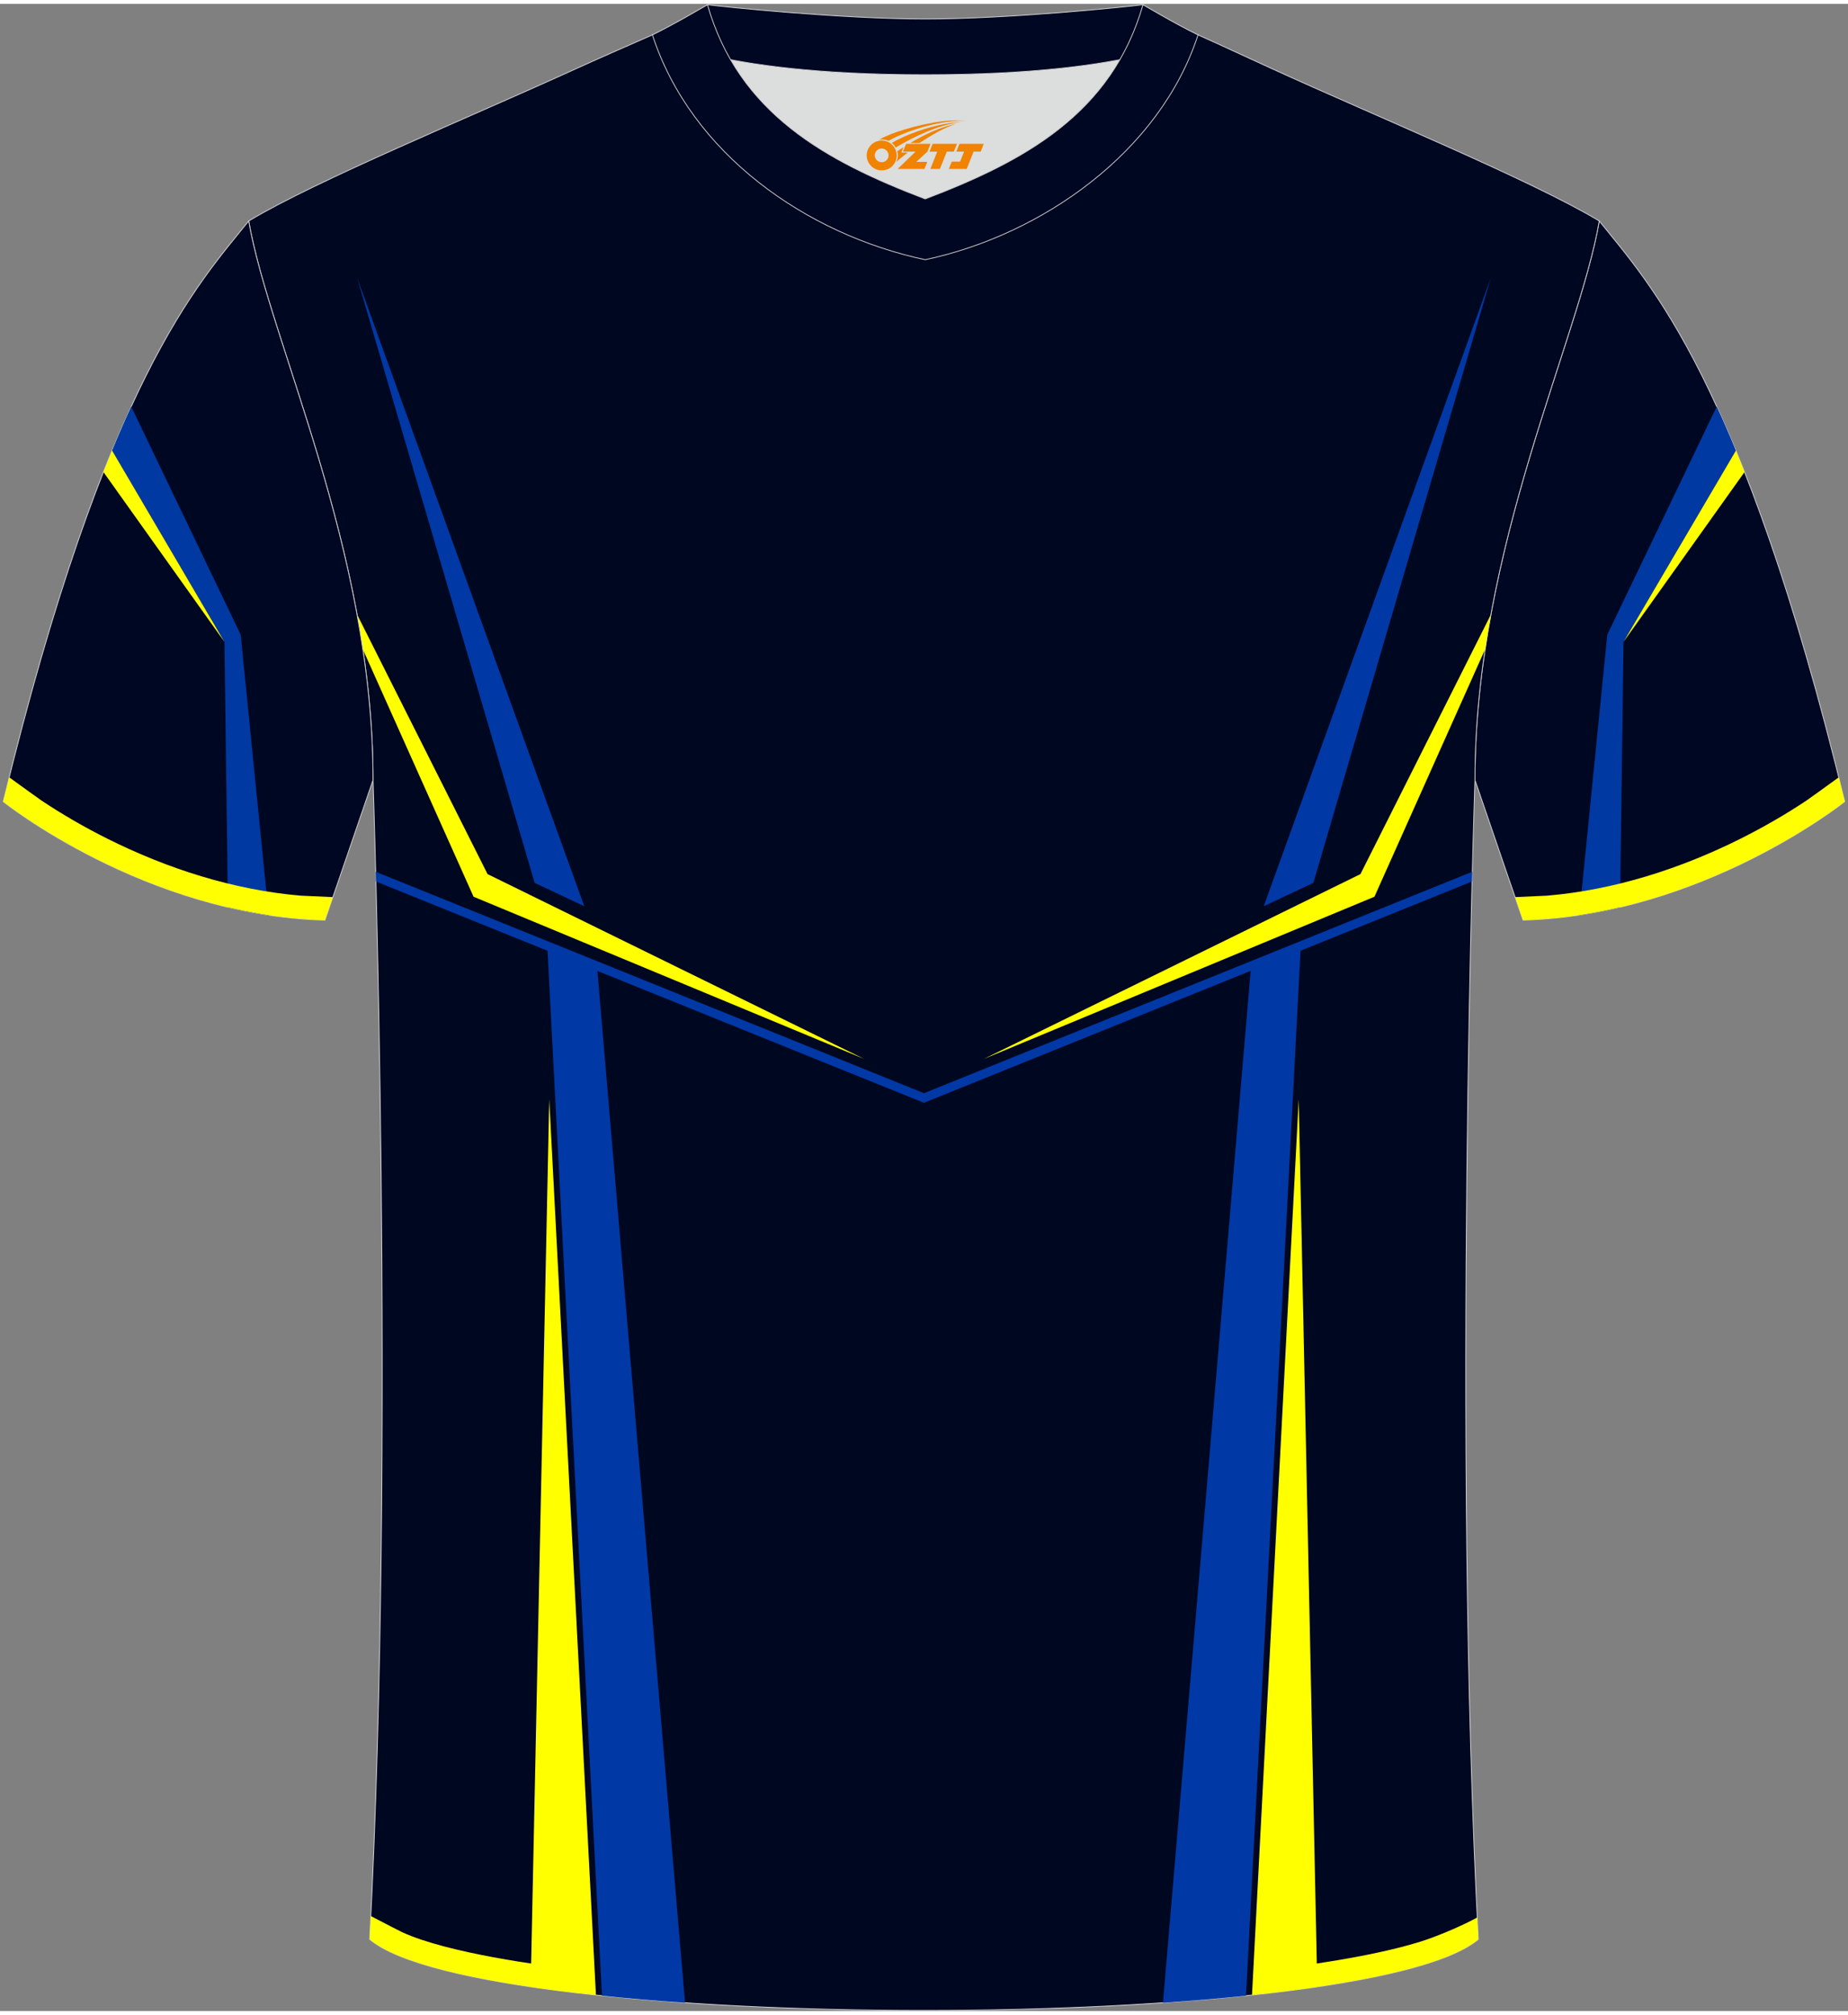 <?xml version="1.0" encoding="utf-8"?>
<!-- Generator: Adobe Illustrator 22.0.0, SVG Export Plug-In . SVG Version: 6.00 Build 0)  -->
<svg xmlns="http://www.w3.org/2000/svg" xmlns:xlink="http://www.w3.org/1999/xlink" version="1.1" id="图层_1" x="0px" y="0px" width="378px" height="412px" viewBox="0 0 379 411.5" enable-background="new 0 0 379 411.5" xml:space="preserve">
<rect x="0" y="0" width="379" height="411.5" fill="#808080" stroke="none"/>
<g>
	<path fill="#000723" stroke="#D3D4D5" stroke-width="0.162" stroke-miterlimit="22.926" d="M327.99,44.52   c10.2,12.75,29.25,32.3,50.34,119.02c0,0-29.08,23.29-65.98,24.31c0,0-7.14-20.75-9.86-28.74   C302.49,111.51,323.72,69.19,327.99,44.52z"/>
	<g>
		<path fill="#0039A1" d="M356,91.58l-23.04,39.21l-0.72,54.43c-2.71,0.64-5.5,1.18-8.36,1.61l5.75-57.5l22.45-46.77    C353.36,85.35,354.67,88.35,356,91.58z"/>
		<path fill="#FFFF02" d="M357.78,95.98l-24.81,34.81l23.04-39.21C356.59,93,357.18,94.46,357.78,95.98z"/>
	</g>
	<path fill="#000721" stroke="#D3D4D5" stroke-width="0.162" stroke-miterlimit="22.926" d="M75.81,396.8   c5.36-101,0.7-237.68,0.7-237.68c0-47.62-21.24-89.93-25.5-114.6c13.63-8.23,45.28-21.25,67.14-31.23   c5.55-2.52,11.68-5.18,15.66-6.93c17.52-0.32,25.34,1.25,55.54,1.25h0.31c30.2,0,38.53-1.57,56.04-1.25   c3.98,1.76,9.6,4.41,15.15,6.93c21.87,9.98,53.51,23,67.14,31.23c-4.27,24.67-25.5,66.98-25.5,114.6c0,0-4.66,136.67,0.7,237.68   C280.12,416.24,98.88,416.24,75.81,396.8z"/>
	<g>
		<path fill="#FFFF00" d="M260.06,403.09l-0.42,4.82c21.35-2.43,37.63-6.13,43.54-11.11c-0.08-1.48-0.15-2.97-0.23-4.47    c-3.19,1.75-8.3,3.9-11.65,4.95c-10.02,3.12-24.46,5.01-30.69,5.75C260.43,403.05,260.25,403.07,260.06,403.09z"/>
		<path fill="#FFFF00" d="M118.93,407.87l-0.05-4.78c-0.17-0.02-0.34-0.04-0.5-0.06c-7.41-0.87-26.45-3.38-35.84-7.66    c-0.38-0.17-3.62-1.84-6.49-3.34c-0.08,1.6-0.16,3.19-0.24,4.77C81.67,401.75,97.79,405.44,118.93,407.87z"/>
		<g>
			<path fill="#0039A6" d="M305.77,56.1L259.17,185l10.18-4.79L305.77,56.1L305.77,56.1z M255.54,408.36     c-5.42,0.56-11.12,1.04-17.03,1.45l18.09-212.82l10.17-3.87L255.54,408.36z"/>
			<path fill="#FFFF00" d="M266.35,224.57l3.81,181.97c-4.21,0.62-8.68,1.18-13.39,1.68L266.35,224.57z"/>
			<path fill="#0039A6" d="M73.22,56.1L119.83,185l-10.18-4.79L73.22,56.1L73.22,56.1z M140.49,409.8     c-5.91-0.4-11.61-0.89-17.03-1.45L112.24,193.1l10.17,3.87L140.49,409.8z"/>
			<path fill="#FFFF00" d="M73.24,125.2l26.75,53.21l77.25,37.9l-80.12-33.26l-22.7-50.71C74.06,129.93,73.66,127.55,73.24,125.2z"/>
			<path fill="#FFFF00" d="M112.64,224.57l-3.81,181.97c4.21,0.62,8.68,1.18,13.39,1.68L112.64,224.57z"/>
			<polygon fill="#0039A6" points="189.49,225.3 189.83,225.16 301.89,179.92 301.94,177.93 189.49,223.33 77.04,177.93      77.09,179.92 189.15,225.16    "/>
			<path fill="#FFFF00" d="M305.76,125.2l-26.75,53.21l-77.25,37.9l80.12-33.26l22.69-50.72     C304.93,129.93,305.33,127.55,305.76,125.2z"/>
		</g>
	</g>
	<path fill="#DCDDDD" d="M149.83,11.44c8.45,14.62,23.39,22.27,39.92,28.55c16.55-6.29,31.48-13.92,39.92-28.56   c-8.65,1.66-21.45,3.09-39.92,3.09C171.29,14.53,158.49,13.1,149.83,11.44z"/>
	<path fill="#000722" stroke="#D3D4D5" stroke-width="0.162" stroke-miterlimit="22.926" d="M189.75,3.1   c-17.29,0-41.78-2.53-44.66-2.93c0,0-5.53,4.46-11.29,6.19c0,0,11.78,8.17,55.95,8.17s55.95-8.17,55.95-8.17   c-5.76-1.72-11.29-6.19-11.29-6.19C231.52,0.57,207.04,3.1,189.75,3.1z"/>
	<path fill="#000722" stroke="#D3D4D5" stroke-width="0.162" stroke-miterlimit="22.926" d="M189.75,52.45   c23.96-5.08,48.15-22.11,55.95-46.09c-4.43-2.13-11.29-6.19-11.29-6.19c-6.4,22.33-24.3,32.08-44.66,39.82   c-20.33-7.73-38.27-17.52-44.66-39.82c0,0-6.86,4.05-11.29,6.19C141.71,30.71,165.4,47.29,189.75,52.45z"/>
	
	<path fill="#000723" stroke="#D3D4D5" stroke-width="0.162" stroke-miterlimit="22.926" d="M51,44.52   C40.8,57.28,21.75,76.83,0.66,163.55c0,0,29.08,23.29,65.98,24.31c0,0,7.14-20.75,9.86-28.74C76.5,111.51,55.27,69.19,51,44.52z"/>
	<g>
		<path fill="#0039A1" d="M22.99,91.58l23.04,39.21l0.72,54.43c2.71,0.64,5.5,1.18,8.36,1.61l-5.75-57.5L26.91,82.56    C25.63,85.35,24.32,88.35,22.99,91.58z"/>
		<path fill="#FFFF02" d="M21.21,95.98l24.81,34.81L22.99,91.58C22.4,93,21.81,94.46,21.21,95.98z"/>
	</g>
	<path fill="#FFFF02" d="M8.51,163.33c-0.56-0.37-4.11-2.95-6.62-4.76c-0.41,1.63-0.82,3.29-1.23,4.98c0,0,29.08,23.29,65.98,24.31   c0,0,0.65-1.88,1.63-4.73c-2.84-0.13-6.29-0.28-6.62-0.3c-13.79-1.18-27.3-5.52-39.63-11.68C17.37,168.82,12.83,166.21,8.51,163.33   z"/>
	<path fill="#FFFF02" d="M370.48,163.33c0.56-0.37,4.12-2.95,6.62-4.76c0.41,1.63,0.82,3.29,1.23,4.98c0,0-29.08,23.29-65.98,24.31   c0,0-0.65-1.88-1.63-4.73c2.84-0.13,6.29-0.28,6.62-0.3c13.79-1.18,27.3-5.52,39.63-11.68   C361.61,168.82,366.16,166.21,370.48,163.33z"/>
</g>
<g id="图层_x0020_1">
	<path fill="#F08300" d="M177.93,32.1c0.416,1.136,1.472,1.984,2.752,2.032c0.144,0,0.304,0,0.448-0.016h0.016   c0.016,0,0.064,0,0.128-0.016c0.032,0,0.048-0.016,0.08-0.016c0.064-0.016,0.144-0.032,0.224-0.048c0.016,0,0.016,0,0.032,0   c0.192-0.048,0.4-0.112,0.576-0.208c0.192-0.096,0.4-0.224,0.608-0.384c0.672-0.56,1.104-1.408,1.104-2.352   c0-0.224-0.032-0.448-0.08-0.672l0,0C183.77,30.22,183.72,30.05,183.64,29.87C183.17,28.78,182.09,28.02,180.82,28.02C179.13,28.02,177.75,29.39,177.75,31.09C177.75,31.44,177.81,31.78,177.93,32.1L177.93,32.1L177.93,32.1z M182.23,31.12L182.23,31.12C182.2,31.9,181.54,32.5,180.76,32.46C179.97,32.43,179.38,31.78,179.41,30.99c0.032-0.784,0.688-1.376,1.472-1.344   C181.65,29.68,182.26,30.35,182.23,31.12L182.23,31.12z"/>
	<polygon fill="#F08300" points="196.26,28.7 ,195.62,30.29 ,194.18,30.29 ,192.76,33.84 ,190.81,33.84 ,192.21,30.29 ,190.63,30.29    ,191.27,28.7"/>
	<path fill="#F08300" d="M198.23,23.97c-1.008-0.096-3.024-0.144-5.056,0.112c-2.416,0.304-5.152,0.912-7.616,1.664   C183.51,26.35,181.64,27.07,180.29,27.84C180.49,27.81,180.68,27.79,180.87,27.79c0.48,0,0.944,0.112,1.36,0.288   C186.33,25.76,193.53,23.71,198.23,23.97L198.23,23.97L198.23,23.97z"/>
	<path fill="#F08300" d="M183.7,29.44c4-2.368,8.88-4.672,13.488-5.248c-4.608,0.288-10.224,2-14.288,4.304   C183.22,28.75,183.49,29.07,183.7,29.44C183.7,29.44,183.7,29.44,183.7,29.44z"/>
	<polygon fill="#F08300" points="201.75,28.7 ,201.13,30.29 ,199.67,30.29 ,198.26,33.84 ,197.8,33.84 ,196.29,33.84 ,194.6,33.84    ,195.19,32.34 ,196.9,32.34 ,197.72,30.29 ,196.13,30.29 ,196.77,28.7"/>
	<polygon fill="#F08300" points="190.84,28.7 ,190.2,30.29 ,187.91,32.4 ,190.17,32.4 ,189.59,33.84 ,184.1,33.84 ,187.77,30.29    ,185.19,30.29 ,185.83,28.7"/>
	<path fill="#F08300" d="M196.12,24.56c-3.376,0.752-6.464,2.192-9.424,3.952h1.888C191.01,26.94,193.35,25.51,196.12,24.56z    M185.32,29.38C184.69,29.76,184.63,29.81,184.02,30.22c0.064,0.256,0.112,0.544,0.112,0.816c0,0.496-0.112,0.976-0.32,1.392   c0.176-0.16,0.32-0.304,0.432-0.4c0.272-0.24,0.768-0.64,1.6-1.296l0.32-0.256H184.84l0,0L185.32,29.38L185.32,29.38L185.32,29.38z"/>
</g>
</svg>